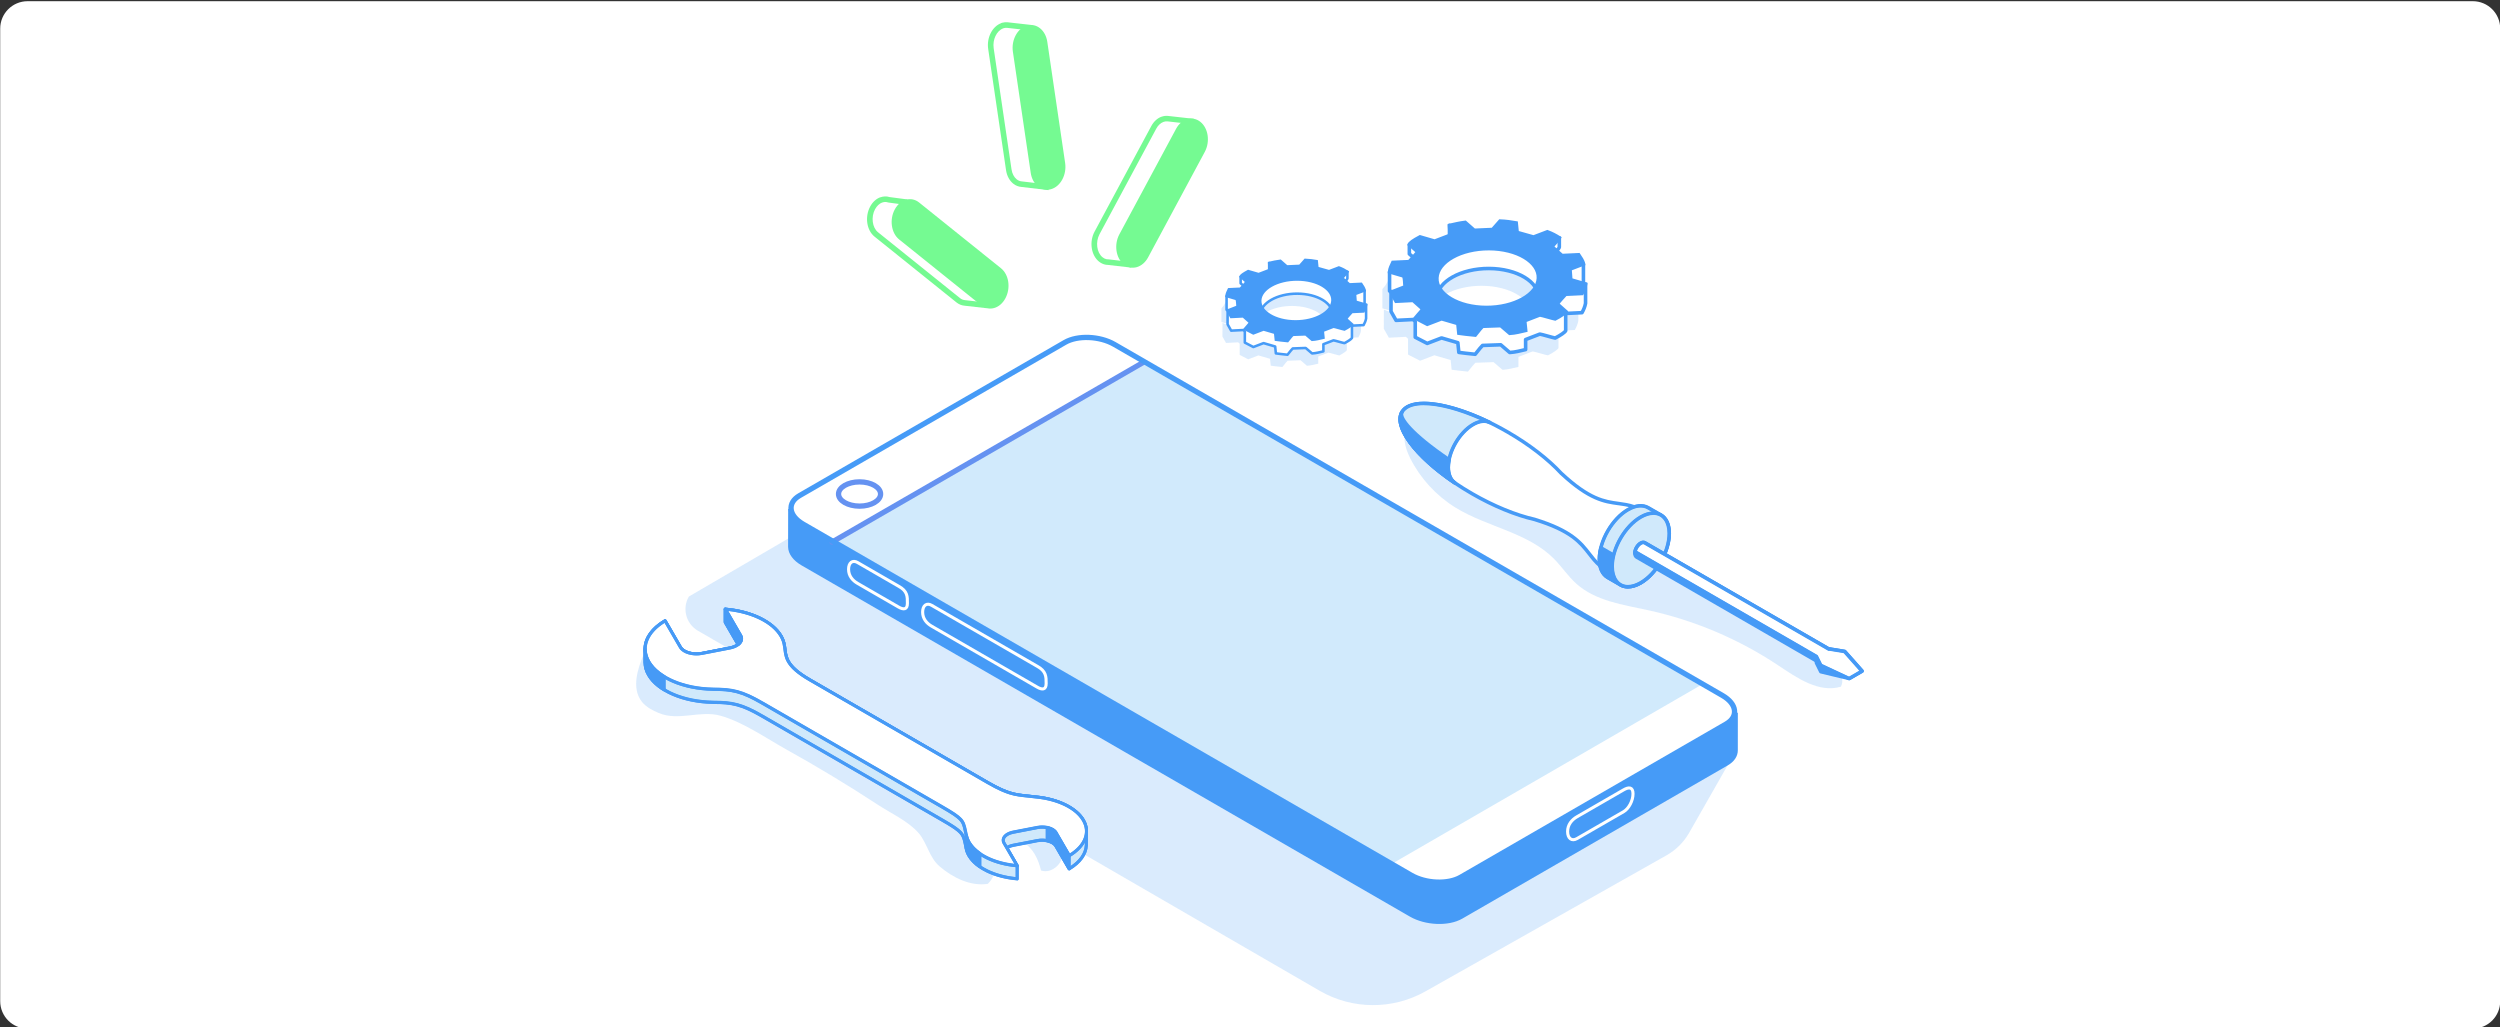 <svg width="730" height="300" viewBox="0 0 730 300" fill="none" xmlns="http://www.w3.org/2000/svg">
<rect x="0" y="0" width="730" height="300" fill="#333333" stroke="none"/>
<g clip-path="url(#clip0_355_1801)">
<path d="M722.061 0.35H8.061C3.642 0.35 0.061 3.932 0.061 8.35V292.35C0.061 296.768 3.642 300.35 8.061 300.35H722.061C726.479 300.35 730.061 296.768 730.061 292.35V8.35C730.061 3.932 726.479 0.35 722.061 0.35Z" fill="white"/>
<path opacity="0.2" d="M188.16 190.59C186.16 195.23 184.29 201.02 187.46 204.95C188.7 206.49 190.53 207.43 192.36 208.2C198.16 210.65 204.43 207.32 210.39 208.99C217.01 210.85 223.74 215.58 229.74 218.92C238.74 223.92 247.55 229.24 256.16 234.88C259.91 237.34 265.31 239.85 268.24 243.25C270.76 246.19 271.29 250.35 274.36 252.98C278.27 256.32 283.33 258.83 288.42 258.09C289.9 256.72 290.75 254.68 290.67 252.66C290.63 251.51 290.3 250.37 290.45 249.22C290.89 245.83 295.49 244.32 298.54 245.87C301.59 247.42 303.18 250.86 303.98 254.18C307.23 255.32 311.03 251.71 310.06 248.41C309.07 245.05 304.99 243.92 301.57 243.13C291.79 240.87 282.47 236.98 273.21 233.12C265.05 229.72 256.69 226.18 250.34 220.03C247.55 217.33 245.21 214.17 242.25 211.66C240.14 209.88 237.76 208.45 235.39 207.04C224.72 200.68 212.9 194.08 200.63 196.02" fill="#469BF7"/>
<path opacity="0.2" d="M411.081 124.33C409.251 127.07 410.271 130.79 411.741 133.73C414.721 139.68 419.391 144.77 425.061 148.25C434.301 153.92 446.121 155.46 453.751 163.16C456.051 165.48 457.851 168.26 460.281 170.44C465.921 175.5 473.941 176.58 481.341 178.2C494.831 181.15 507.751 186.64 519.241 194.29C524.791 197.99 531.151 202.42 537.541 200.51C539.151 197.37 535.671 194.12 532.641 192.31C512.681 180.31 492.711 168.31 472.751 156.31C467.271 153.02 461.781 149.72 456.041 146.89C446.141 142.02 435.281 138.41 427.341 130.76" fill="#469BF7"/>
<path opacity="0.2" d="M505.491 221.67L493.241 243.16C491.671 245.92 489.381 248.2 486.611 249.76L416.231 289.48C406.621 294.9 394.851 294.83 385.311 289.29L203.801 184.18C200.311 182.15 199.121 177.68 201.151 174.19L233.471 155.32L505.481 221.66L505.491 221.67Z" fill="#469BF7"/>
<path d="M506.551 208.11C506.551 208.11 506.542 219.07 506.542 219.11C506.542 220.46 505.721 221.75 504.042 222.72L426.541 267.46C422.851 269.59 416.391 269.33 412.121 266.86L234.551 164.34C232.231 163 231.041 161.3 231.021 159.67C231.021 159.52 231.041 148.59 231.041 148.59" fill="#469BF7"/>
<path d="M506.551 208.11C506.551 208.11 506.542 219.07 506.542 219.11C506.542 220.46 505.722 221.75 504.042 222.72L426.541 267.46C422.851 269.59 416.391 269.33 412.121 266.86L234.551 164.34C232.231 163 231.041 161.3 231.021 159.67C231.021 159.52 231.041 148.59 231.041 148.59" stroke="#469BF7" stroke-width="1.8" stroke-miterlimit="10"/>
<path d="M426.501 256.16L504.001 211.42C507.691 209.29 507.231 205.56 502.971 203.09L325.401 100.57C321.131 98.1 314.681 97.84 310.981 99.97L233.481 144.71C229.791 146.84 230.251 150.57 234.511 153.04L412.081 255.56C416.351 258.02 422.801 258.29 426.501 256.16Z" fill="#D1EAFC"/>
<path d="M406.381 252.26L412.091 255.55C416.361 258.02 422.811 258.28 426.511 256.15L504.011 211.41C507.701 209.28 507.241 205.55 502.981 203.08L497.191 199.74" fill="white"/>
<path d="M334.001 105.54L325.391 100.57C321.121 98.1 314.671 97.84 310.971 99.97L233.471 144.71C229.781 146.84 230.241 150.57 234.501 153.04L243.371 158.16" fill="white"/>
<path d="M460.47 244.87L474.11 237C475.61 236.13 476.84 233.8 476.84 231.79C476.84 229.78 475.62 229.76 474.11 230.63L460.47 238.5C458.97 239.37 457.74 240.81 457.74 242.81C457.74 244.82 458.96 245.74 460.47 244.87Z" stroke="white" stroke-width="0.9" stroke-linecap="round" stroke-linejoin="round"/>
<path d="M302.86 200.64L272.03 182.84C270.58 182 269.41 180.66 269.41 178.73C269.41 176.8 270.58 175.91 272.03 176.75L302.86 194.55C305.49 195.97 305.48 197.63 305.48 199.56C305.48 201.49 304.31 201.48 302.86 200.64Z" stroke="white" stroke-width="0.9" stroke-linecap="round" stroke-linejoin="round"/>
<path d="M262.341 177.24L250.401 170.34C248.951 169.5 247.781 168.16 247.781 166.23C247.781 164.3 248.951 163.41 250.401 164.25L262.341 171.15C265.041 172.59 264.961 174.23 264.961 176.16C264.961 178.09 263.791 178.08 262.341 177.24Z" stroke="white" stroke-width="0.9" stroke-linecap="round" stroke-linejoin="round"/>
<path d="M242.951 158.29L333.861 105.8" stroke="#6592F1" stroke-width="1.55" stroke-linecap="round" stroke-linejoin="round"/>
<path d="M250.992 147.79C247.602 147.79 244.852 146.2 244.852 144.25C244.852 142.3 247.602 140.71 250.992 140.71C254.382 140.71 257.132 142.3 257.132 144.25C257.132 146.21 254.382 147.79 250.992 147.79Z" stroke="#6592F1" stroke-width="1.55" stroke-linecap="round" stroke-linejoin="round"/>
<path d="M426.501 256.16L504.001 211.42C507.691 209.29 507.231 205.56 502.971 203.09L325.401 100.57C321.131 98.1 314.681 97.84 310.981 99.97L233.481 144.71C229.791 146.84 230.251 150.57 234.511 153.04L412.081 255.56C416.351 258.02 422.801 258.29 426.501 256.16Z" stroke="#469BF7" stroke-width="1.55" stroke-miterlimit="10"/>
<path d="M337.001 184.34L336.291 190.05L341.001 187.3L338.031 184.63L336.991 184.33L337.001 184.34Z" fill="#D1EAFC"/>
<path d="M281.651 88.47C280.941 88.39 280.331 88.14 279.791 87.7L255.871 68.49C253.851 66.87 253.361 63.39 254.791 60.74C255.401 59.6 256.301 58.77 257.311 58.39C257.661 58.26 258.021 58.19 258.371 58.17C258.751 58.15 259.111 58.21 259.481 58.31C259.521 58.32 259.571 58.34 259.611 58.34L264.101 58.94L264.051 61.28C264.051 61.53 264.161 61.77 264.351 61.93L284.571 78.16C286.311 79.56 286.951 82.51 286.051 85.02C286.001 85.18 285.991 85.35 286.031 85.51L287.021 89.07L281.651 88.47Z" fill="white"/>
<path d="M257.591 59.15C257.851 59.05 258.121 59 258.371 58.98H258.401C258.681 58.97 258.961 59 259.231 59.09C259.321 59.12 259.411 59.14 259.501 59.15L263.271 59.66L263.241 61.27C263.231 61.78 263.461 62.26 263.851 62.57L284.071 78.8C285.551 80 286.081 82.55 285.291 84.74C285.171 85.06 285.161 85.4 285.261 85.72L285.931 88.11L281.841 87.65H281.811L281.761 87.63C281.761 87.63 281.711 87.63 281.691 87.63C281.191 87.58 280.731 87.38 280.311 87.04L256.391 67.83C254.691 66.46 254.291 63.38 255.511 61.1C256.031 60.14 256.771 59.44 257.601 59.13M257.041 57.6C255.881 58.03 254.811 58.96 254.081 60.33C252.481 63.32 253.051 67.24 255.371 69.1L279.291 88.31C279.981 88.86 280.741 89.17 281.521 89.25H281.571C281.571 89.25 281.621 89.26 281.661 89.27L288.141 90L286.831 85.29C287.851 82.48 287.161 79.18 285.101 77.52L264.881 61.29L264.941 58.23L259.731 57.54C259.281 57.39 258.811 57.33 258.341 57.36C257.901 57.38 257.461 57.47 257.031 57.63H257.021L257.041 57.6Z" fill="#75FA92"/>
<path d="M298.451 53.79C298.451 53.79 298.381 53.79 298.341 53.78C297.651 53.73 296.981 53.47 296.401 53.01C295.441 52.24 294.801 51.02 294.581 49.56L289.371 14.18C288.941 11.28 290.381 8.36 292.631 7.53C292.711 7.5 292.811 7.47 292.891 7.44C293.311 7.32 293.751 7.28 294.181 7.33L300.431 8.03L298.421 15.43C298.391 15.54 298.381 15.65 298.401 15.76L302.631 44.51C302.681 44.85 302.931 45.12 303.261 45.19L304.851 45.54L305.301 54.62L298.421 53.81H298.431L298.451 53.79Z" fill="white"/>
<path d="M292.912 8.29C292.982 8.26 293.052 8.24 293.122 8.22C293.442 8.13 293.772 8.1 294.102 8.14L299.412 8.73L297.652 15.21C297.592 15.42 297.582 15.65 297.612 15.88L301.842 44.62C301.942 45.29 302.442 45.83 303.102 45.97L304.092 46.18L304.462 53.68L298.562 52.99C298.502 52.98 298.442 52.97 298.382 52.97C297.862 52.94 297.342 52.73 296.892 52.38C296.092 51.74 295.552 50.7 295.362 49.45L290.152 14.07C289.792 11.58 291.012 8.99 292.892 8.3M292.332 6.77C289.742 7.73 288.062 11.01 288.552 14.3L293.762 49.68C294.012 51.39 294.802 52.78 295.882 53.64C296.582 54.2 297.412 54.53 298.282 54.59L306.182 55.52L305.652 44.85L303.442 44.37L299.212 15.63L301.462 7.32L294.252 6.51C293.732 6.45 293.192 6.5 292.642 6.64C292.532 6.67 292.422 6.7 292.312 6.74V6.76L292.332 6.77Z" fill="#75FA92"/>
<path d="M323.591 76.54C323.311 76.54 323.121 76.51 322.941 76.47C322.941 76.47 322.911 76.47 322.901 76.46C322.381 76.35 321.891 76.1 321.451 75.76C319.431 74.14 318.941 70.66 320.361 68.01L336.921 37.2C337.531 36.06 338.421 35.23 339.441 34.85C339.961 34.66 340.481 34.59 341.011 34.65C341.031 34.65 347.601 35.4 347.601 35.4L345.821 41.93C345.821 41.93 344.561 42.31 344.541 42.32C344.331 42.4 344.171 42.55 344.081 42.75C344.021 42.89 343.951 43.03 343.881 43.17L329.351 70.2C329.241 70.4 329.221 70.63 329.291 70.85C329.371 71.06 329.521 71.23 329.721 71.33L330.601 71.73L329.681 77.25L323.591 76.55V76.53V76.54Z" fill="white"/>
<path d="M339.73 35.6C340.13 35.45 340.53 35.4 340.92 35.45C340.95 35.45 340.97 35.45 340.99 35.45L346.57 36.08L345.15 41.26L344.35 41.49L344.25 41.53C343.85 41.68 343.51 41.99 343.33 42.39C343.27 42.52 343.22 42.64 343.15 42.76L328.62 69.79C328.41 70.19 328.37 70.66 328.51 71.08C328.65 71.51 328.96 71.86 329.37 72.05L329.68 72.19L328.98 76.34L323.65 75.73C323.65 75.73 323.55 75.73 323.51 75.73C323.35 75.73 323.22 75.71 323.09 75.68H323.05C322.65 75.58 322.28 75.4 321.94 75.12C320.24 73.75 319.84 70.67 321.06 68.39L337.62 37.58C338.13 36.62 338.88 35.92 339.7 35.61M339.14 34.08C337.98 34.51 336.92 35.44 336.18 36.81L319.62 67.62C318.02 70.6 318.59 74.53 320.91 76.39C321.47 76.84 322.07 77.11 322.69 77.26H322.71C322.96 77.32 323.21 77.35 323.46 77.35L330.32 78.14L331.48 71.24L330.04 70.58L344.57 43.55C344.65 43.4 344.72 43.24 344.8 43.08L346.47 42.59L348.62 34.7L341.08 33.85C340.43 33.78 339.77 33.86 339.14 34.1V34.08Z" fill="#75FA92"/>
<path d="M331.96 78C330.67 78.37 329.3 78.13 328.14 77.2C325.82 75.34 325.25 71.42 326.85 68.43L343.41 37.62C345.01 34.63 348.19 33.73 350.51 35.58C352.83 37.44 353.4 41.36 351.8 44.35L335.24 75.16C334.44 76.65 333.24 77.62 331.96 78Z" fill="#75FA92"/>
<path d="M290.3 89.94C291.59 89.57 292.78 88.6 293.58 87.1C295.18 84.11 294.61 80.19 292.29 78.33L268.37 59.12C266.05 57.26 262.87 58.17 261.27 61.16C259.67 64.14 260.24 68.07 262.56 69.93L286.48 89.14C287.64 90.07 289.01 90.3 290.3 89.94Z" fill="#75FA92"/>
<path d="M303.092 54.44C304.162 55.3 305.522 55.64 306.912 55.24C309.682 54.45 311.522 51.03 311.022 47.6L305.812 12.22C305.312 8.8 302.652 6.66 299.872 7.46C297.102 8.25 295.262 11.67 295.762 15.1L300.972 50.48C301.222 52.19 302.012 53.58 303.092 54.44Z" fill="#75FA92"/>
<path d="M455.932 138.26C467.172 148.71 471.222 145.91 477.202 148L467.252 165.25C462.452 161.12 462.842 156.21 448.172 151.7C442.822 150.49 436.362 147.92 429.822 144.14C415.662 135.96 406.502 125.31 409.372 120.33C412.242 115.36 426.052 117.96 440.212 126.14C446.762 129.92 452.212 134.23 455.932 138.26Z" fill="white"/>
<path d="M466.911 165.64C465.561 164.47 464.631 163.28 463.651 162.02C461.131 158.78 458.521 155.42 448.021 152.2C448.001 152.2 447.981 152.18 447.961 152.18C442.371 150.91 435.851 148.22 429.561 144.59C414.931 136.14 405.861 125.37 408.921 120.07C409.971 118.25 412.341 117.29 415.781 117.29C422.131 117.29 431.371 120.43 440.481 125.7C446.751 129.32 452.351 133.62 456.241 137.83C456.261 137.85 456.281 137.86 456.301 137.88C464.351 145.37 468.561 145.95 472.631 146.51C474.211 146.73 475.711 146.93 477.391 147.52C477.541 147.57 477.651 147.69 477.711 147.83C477.761 147.98 477.751 148.14 477.671 148.27L467.721 165.52C467.641 165.65 467.511 165.75 467.361 165.77C467.331 165.77 467.301 165.77 467.271 165.77C467.151 165.77 467.021 165.73 466.931 165.64H466.911ZM472.471 147.53C468.451 146.98 463.891 146.35 455.661 138.71C455.621 138.68 455.571 138.65 455.541 138.61C451.711 134.45 446.181 130.18 439.951 126.59C431.121 121.49 421.861 118.33 415.771 118.33C413.651 118.33 410.901 118.72 409.821 120.59C407.151 125.22 416.431 135.8 430.081 143.68C436.311 147.28 442.781 149.94 448.291 151.17C448.341 151.18 448.381 151.2 448.421 151.22C459.161 154.53 461.981 158.17 464.471 161.37C465.301 162.43 466.081 163.45 467.121 164.42L476.431 148.29C475.071 147.88 473.811 147.71 472.471 147.52V147.53Z" fill="#469AF6"/>
<path d="M430.12 123.97C426.12 126.28 422.89 131.88 422.89 136.48C422.89 138.67 423.64 140.22 424.84 141.01C413.59 133.41 406.86 124.68 409.37 120.32C411.89 115.96 422.83 117.43 435.05 123.38C433.76 122.73 432.03 122.86 430.12 123.96V123.97Z" fill="#D0E9FB" stroke="#469AF6" stroke-width="0.83" stroke-linecap="round" stroke-linejoin="round"/>
<path d="M424.48 141.4C412.68 133.41 406.28 124.64 408.92 120.06C409.97 118.24 412.34 117.28 415.78 117.28C420.8 117.28 427.89 119.32 435.21 122.88C435.21 122.88 435.22 122.88 435.23 122.89C435.23 122.89 435.25 122.89 435.25 122.9C435.26 122.9 435.28 122.91 435.28 122.91C435.3 122.91 435.31 122.93 435.33 122.94C435.55 123.08 435.6 123.35 435.49 123.6C435.36 123.86 435.02 123.95 434.76 123.82C433.58 123.26 432.02 123.47 430.39 124.42C426.55 126.64 423.42 132.05 423.41 136.48C423.41 138.35 424 139.79 425.07 140.54C425.09 140.55 425.11 140.57 425.12 140.58C425.31 140.75 425.34 141.04 425.2 141.26C425.1 141.41 424.94 141.49 424.77 141.49C424.67 141.49 424.57 141.46 424.48 141.4ZM415.77 118.32C413.65 118.32 410.9 118.71 409.82 120.58C407.71 124.24 413.17 131.86 422.7 138.87C422.47 138.16 422.36 137.36 422.36 136.48C422.36 131.72 425.73 125.9 429.86 123.52C430.63 123.07 431.39 122.77 432.13 122.61C425.9 119.87 420.05 118.33 415.78 118.33L415.77 118.32Z" fill="#469AF6"/>
<path d="M424.84 141.01C413.59 133.41 406.86 124.68 409.37 120.32C408.19 122.37 413.98 128.03 423.14 134.26C422.99 135.01 422.89 135.76 422.89 136.48C422.89 138.67 423.64 140.22 424.84 141.01Z" fill="#469AF6"/>
<path d="M424.48 141.4C412.68 133.41 406.28 124.64 408.92 120.06C409.06 119.81 409.38 119.72 409.63 119.87C409.88 120.01 409.96 120.33 409.82 120.58C409.15 121.73 412.23 126.22 423.43 133.82C423.6 133.94 423.69 134.15 423.65 134.35C423.48 135.19 423.41 135.86 423.41 136.47C423.41 138.34 424 139.78 425.07 140.53C425.09 140.54 425.11 140.56 425.12 140.57C425.31 140.74 425.34 141.03 425.2 141.25C425.1 141.4 424.94 141.48 424.77 141.48C424.67 141.48 424.57 141.45 424.48 141.39V141.4ZM409.4 122.94C409.83 126.99 414.91 133.14 422.71 138.88C422.49 138.17 422.37 137.37 422.37 136.49C422.37 135.9 422.43 135.26 422.57 134.51C419.42 132.35 411.76 126.87 409.4 122.95V122.94Z" fill="#469AF6"/>
<path d="M481.249 148.23L484.969 150.38C486.479 151.24 487.419 153.11 487.419 155.76C487.419 161.06 483.689 167.51 479.089 170.17C476.789 171.49 474.709 171.62 473.209 170.76L469.479 168.61C467.969 167.74 467.029 165.88 467.029 163.23C467.029 157.93 470.759 151.48 475.359 148.82C477.659 147.49 479.739 147.36 481.239 148.22L481.249 148.23Z" fill="#D0E9FB" stroke="#469AF6" stroke-width="0.83" stroke-linecap="round" stroke-linejoin="round"/>
<path d="M472.99 171.25C472.99 171.25 472.95 171.23 472.94 171.22L469.21 169.07C469.21 169.07 469.18 169.05 469.16 169.04C467.44 168.03 466.5 165.97 466.5 163.23C466.5 157.77 470.36 151.1 475.09 148.37C477.47 147 479.76 146.78 481.51 147.78L485.23 149.92C486.98 150.92 487.94 152.99 487.94 155.76C487.94 161.22 484.08 167.89 479.35 170.63C477.96 171.43 476.62 171.84 475.36 171.84C474.49 171.84 473.69 171.64 472.99 171.25ZM475.61 149.28C471.16 151.85 467.54 158.11 467.54 163.24C467.54 165.61 468.32 167.36 469.72 168.17C469.74 168.17 469.75 168.19 469.77 168.2L473.41 170.3C473.41 170.3 473.44 170.31 473.46 170.32C474.02 170.64 474.65 170.8 475.36 170.8C476.42 170.8 477.61 170.43 478.82 169.73C483.27 167.16 486.89 160.89 486.89 155.77C486.89 153.4 486.11 151.65 484.7 150.84L480.98 148.69C480.98 148.69 480.96 148.68 480.95 148.67C479.57 147.89 477.62 148.11 475.61 149.28Z" fill="#469AF6"/>
<path d="M481.67 168.16C480.85 168.95 479.99 169.65 479.08 170.18C476.78 171.5 474.7 171.63 473.2 170.77L469.47 168.62C467.96 167.75 467.02 165.89 467.02 163.24C467.02 162.18 467.2 161.08 467.48 159.97L481.68 168.17L481.67 168.16Z" fill="#469AF6"/>
<path d="M472.99 171.25C472.99 171.25 472.95 171.23 472.94 171.22L469.21 169.07C469.21 169.07 469.18 169.05 469.16 169.04C467.44 168.03 466.5 165.97 466.5 163.23C466.5 162.23 466.66 161.12 466.97 159.83C467.01 159.67 467.12 159.54 467.27 159.48C467.42 159.42 467.59 159.43 467.73 159.51L481.93 167.71C482.07 167.79 482.17 167.94 482.19 168.1C482.21 168.26 482.15 168.43 482.03 168.54C481.07 169.46 480.19 170.14 479.34 170.64C477.95 171.44 476.61 171.85 475.35 171.85C474.48 171.85 473.68 171.65 472.98 171.26L472.99 171.25ZM467.83 160.77C467.64 161.68 467.54 162.49 467.54 163.24C467.54 165.61 468.32 167.36 469.72 168.17C469.74 168.17 469.75 168.19 469.77 168.2L473.41 170.3C473.41 170.3 473.44 170.31 473.46 170.32C474.02 170.64 474.65 170.8 475.36 170.8C476.42 170.8 477.61 170.43 478.82 169.73C479.45 169.37 480.1 168.88 480.8 168.26L467.83 160.77Z" fill="#469AF6"/>
<path d="M487.41 155.76C487.41 161.06 483.68 167.51 479.08 170.17C474.48 172.82 470.75 170.68 470.75 165.38C470.75 160.08 474.48 153.63 479.08 150.97C483.68 148.31 487.41 150.46 487.41 155.76Z" fill="#D0E9FB" stroke="#469AF6" stroke-width="0.83" stroke-linecap="round" stroke-linejoin="round"/>
<path d="M470.23 165.39C470.23 159.93 474.09 153.26 478.82 150.53C480.21 149.73 481.55 149.32 482.81 149.32C485.92 149.32 487.94 151.85 487.94 155.77C487.94 161.23 484.08 167.9 479.35 170.64C477.96 171.44 476.62 171.85 475.36 171.85C472.25 171.85 470.23 169.32 470.23 165.4V165.39ZM479.35 151.43C474.9 154 471.28 160.26 471.28 165.39C471.28 168.73 472.85 170.8 475.36 170.8C476.42 170.8 477.61 170.43 478.83 169.73C483.28 167.16 486.9 160.89 486.9 155.77C486.9 152.44 485.34 150.36 482.82 150.36C481.76 150.36 480.57 150.73 479.35 151.43Z" fill="#469AF6"/>
<path d="M534.551 190.64C534.551 191.72 533.791 193.04 532.851 193.58C532.381 193.85 531.961 193.88 531.651 193.7L477.881 162.66C477.571 162.48 477.381 162.1 477.381 161.56C477.381 160.48 478.141 159.16 479.081 158.62C479.551 158.35 479.971 158.32 480.281 158.5L534.051 189.54C534.361 189.72 534.551 190.1 534.551 190.64Z" fill="#469AF6"/>
<path d="M531.451 194.18C531.451 194.18 531.411 194.16 531.391 194.15L477.621 163.11C477.621 163.11 477.581 163.09 477.571 163.07C477.121 162.78 476.861 162.23 476.861 161.55C476.861 160.28 477.721 158.79 478.821 158.16C479.441 157.8 480.061 157.76 480.541 158.04L534.311 189.08C534.801 189.37 535.071 189.92 535.071 190.63C535.071 191.9 534.211 193.39 533.111 194.02C532.761 194.22 532.421 194.32 532.091 194.32C531.861 194.32 531.641 194.27 531.451 194.17V194.18ZM479.341 159.07C478.561 159.52 477.901 160.66 477.901 161.56C477.901 161.88 477.991 162.12 478.141 162.21C478.151 162.21 478.171 162.23 478.181 162.24L531.861 193.23C531.861 193.23 531.901 193.25 531.911 193.26C532.031 193.33 532.191 193.37 532.591 193.14C533.371 192.69 534.031 191.55 534.031 190.65C534.031 190.33 533.941 190.09 533.791 190L480.021 158.96C479.971 158.93 479.911 158.92 479.841 158.92C479.741 158.92 479.571 158.95 479.341 159.08V159.07Z" fill="#469AF6"/>
<path d="M534.151 189.5L538.651 190.24L543.721 195.95L539.961 198.12L531.681 196.13L530.391 193.52V191.67L534.151 189.5Z" fill="#469AF6"/>
<path d="M539.841 198.63L531.551 196.64C531.401 196.6 531.271 196.5 531.211 196.36L529.921 193.75C529.891 193.68 529.871 193.6 529.871 193.52V191.66C529.871 191.47 529.971 191.3 530.131 191.21L533.891 189.04C533.991 188.98 534.111 188.96 534.241 188.98L538.741 189.72C538.861 189.74 538.971 189.8 539.051 189.89L544.121 195.61C544.221 195.73 544.271 195.88 544.241 196.04C544.211 196.2 544.121 196.33 543.991 196.41L540.231 198.58C540.151 198.63 540.061 198.65 539.971 198.65C539.931 198.65 539.891 198.65 539.851 198.64L539.841 198.63ZM538.391 190.72L534.251 190.04L530.911 191.97V193.41L532.031 195.69L539.881 197.58L542.901 195.83L538.381 190.73L538.391 190.72Z" fill="#469AF6"/>
<path d="M477.381 161.56C477.381 160.48 478.141 159.16 479.081 158.62C479.551 158.35 479.971 158.32 480.281 158.5L534.051 189.54C534.051 189.54 534.051 189.54 534.051 189.55L534.141 189.5L538.651 190.24L543.721 195.96L539.961 198.13L531.671 194.27L530.381 191.67L477.441 161.11C477.411 161.26 477.371 161.42 477.371 161.56H477.381Z" fill="white" stroke="#469AF6" stroke-width="0.83" stroke-linecap="round" stroke-linejoin="round"/>
<path d="M539.741 198.6L531.451 194.74C531.341 194.69 531.251 194.6 531.201 194.5L529.991 192.04L477.771 161.89C477.671 162 477.551 162.06 477.381 162.06C477.091 162.06 476.861 161.82 476.861 161.53C476.861 160.27 477.731 158.79 478.821 158.16C479.441 157.8 480.061 157.76 480.541 158.04L534.121 188.97C534.121 188.97 534.191 188.97 534.231 188.97L538.731 189.71C538.851 189.73 538.961 189.79 539.041 189.88L544.111 195.6C544.211 195.72 544.261 195.87 544.231 196.03C544.201 196.19 544.111 196.32 543.981 196.4L540.221 198.57C540.141 198.62 540.051 198.64 539.961 198.64C539.891 198.64 539.811 198.62 539.741 198.59V198.6ZM538.391 190.73L534.241 190.05C534.111 190.1 533.961 190.09 533.831 190.03C533.801 190.02 533.771 190 533.741 189.98L480.021 158.97C479.901 158.9 479.741 158.86 479.341 159.09C478.761 159.42 478.251 160.14 478.021 160.85L530.641 191.23C530.731 191.28 530.801 191.36 530.851 191.45L532.051 193.89L539.921 197.56L542.891 195.84L538.371 190.74L538.391 190.73Z" fill="#469AF6"/>
<path d="M188.36 189.54H188.37C188.37 186.44 190.49 183.46 194.2 181.27L198.68 189C199.55 190.49 202.35 191.3 204.94 190.8L213.14 189.21C214.15 189.01 214.96 188.65 215.55 188.19L211.78 181.69V177.87C219.1 178.5 225.57 181.42 228.08 185.76C228.65 186.74 228.96 187.72 229.07 188.7H229.09C229.51 191.55 229.09 194.26 236.46 198.51L288.38 228.49C295.38 232.53 297.12 232.03 302.68 232.73C308.84 233.35 314.23 235.85 316.35 239.51C316.95 240.55 317.22 241.6 317.23 242.63L317.21 246.78C317.1 249.37 315.31 251.84 312.2 253.67L308.33 247C307.58 245.71 305.16 245.01 302.93 245.45L295.84 246.82C295.09 246.97 294.46 247.23 293.98 247.55L297.02 252.79V256.61C290.69 256.06 285.1 253.54 282.93 249.8C282.53 249.11 282.27 248.42 282.13 247.72C281.19 243.52 281.81 243.32 275 239.38L222.53 209.09C216.68 205.71 213.92 205.08 208.12 205.09H208.13C199.83 204.94 192.18 201.88 189.4 197.07C188.7 195.87 188.37 194.65 188.36 193.44H188.35V189.54H188.36Z" fill="#D0E9FB" stroke="#469AF6" stroke-width="0.85" stroke-linecap="round" stroke-linejoin="round"/>
<path d="M296.99 257.08C290.26 256.5 284.72 253.8 282.54 250.04C282.13 249.33 281.84 248.59 281.69 247.83C281.6 247.41 281.52 247.04 281.45 246.69C280.82 243.63 280.74 243.24 274.78 239.79L222.31 209.5C216.42 206.1 213.76 205.56 208.13 205.56H208.12C208.07 205.56 208.03 205.56 207.98 205.54C199.38 205.36 191.77 202.06 189.01 197.31C188.31 196.11 187.94 194.85 187.91 193.56C187.91 193.52 187.9 193.48 187.9 193.45V189.55C187.9 189.55 187.9 189.48 187.91 189.45C187.95 186.26 190.15 183.14 193.97 180.89C194.08 180.83 194.2 180.81 194.32 180.84C194.44 180.87 194.54 180.95 194.6 181.06L199.08 188.78C199.67 189.79 201.43 190.5 203.36 190.5C203.86 190.5 204.36 190.45 204.85 190.36L213.05 188.77C213.78 188.63 214.42 188.39 214.93 188.07L211.38 181.94C211.34 181.87 211.32 181.79 211.32 181.71V177.89C211.32 177.76 211.37 177.64 211.47 177.55C211.57 177.46 211.7 177.42 211.82 177.43C219.59 178.1 225.97 181.21 228.48 185.55C229.03 186.49 229.37 187.5 229.51 188.54C229.53 188.58 229.54 188.61 229.54 188.65C229.58 188.93 229.61 189.21 229.65 189.49C229.95 192.02 230.24 194.41 236.68 198.13L288.6 228.11C294.34 231.42 296.41 231.63 300.18 232.01C300.95 232.09 301.78 232.17 302.71 232.29C309.23 232.95 314.61 235.63 316.74 239.3C317.35 240.35 317.66 241.48 317.68 242.66L317.66 246.83C317.55 249.59 315.69 252.18 312.43 254.1C312.32 254.16 312.2 254.18 312.08 254.15C311.96 254.12 311.86 254.04 311.8 253.93L307.93 247.26C307.31 246.18 305.01 245.54 303.02 245.93L295.93 247.3C295.44 247.4 295 247.55 294.61 247.75L297.42 252.6C297.46 252.67 297.48 252.75 297.48 252.83V256.65C297.48 256.78 297.43 256.9 297.33 256.99C297.24 257.07 297.13 257.11 297.02 257.11C297.01 257.11 296.99 257.11 296.98 257.11L296.99 257.08ZM293.59 247.79C293.47 247.58 293.53 247.31 293.73 247.17C294.3 246.79 294.99 246.52 295.76 246.37L302.85 245C303.32 244.91 303.81 244.86 304.3 244.86C306.33 244.86 308.07 245.61 308.74 246.77L312.37 253.03C315.1 251.3 316.65 249.09 316.75 246.78L316.77 242.64C316.75 241.63 316.48 240.65 315.95 239.74C313.97 236.32 308.86 233.81 302.62 233.18C301.68 233.06 300.86 232.98 300.1 232.9C296.33 232.52 294.05 232.29 288.15 228.88L236.23 198.9C229.38 194.95 229.05 192.21 228.74 189.57C228.71 189.34 228.69 189.11 228.65 188.88C228.63 188.84 228.62 188.79 228.61 188.74C228.5 187.78 228.19 186.85 227.68 185.97C225.37 181.98 219.48 179.09 212.24 178.36V181.55L215.94 187.94C216.06 188.14 216.01 188.39 215.83 188.54C215.16 189.07 214.26 189.45 213.22 189.65L205.02 191.24C204.48 191.34 203.92 191.4 203.36 191.4C201.07 191.4 199.03 190.53 198.28 189.22L194.04 181.9C190.72 183.98 188.83 186.74 188.83 189.53C188.83 189.56 188.83 189.6 188.82 189.63V193.32C188.82 193.32 188.83 193.39 188.83 193.42C188.85 194.59 189.18 195.73 189.81 196.82C192.43 201.33 199.8 204.46 208.15 204.59C208.19 204.59 208.22 204.59 208.25 204.6C213.86 204.6 216.75 205.19 222.77 208.67L275.23 238.97C281.32 242.48 281.64 243.06 282.35 246.48C282.42 246.82 282.5 247.19 282.59 247.62C282.72 248.29 282.97 248.94 283.34 249.56C285.32 252.97 290.36 255.45 296.56 256.1V252.91L293.58 247.77L293.59 247.79Z" fill="#469AF6"/>
<path d="M282.14 243.91C281.2 239.71 281.82 239.51 275.01 235.57L222.54 205.28C216.69 201.9 213.93 201.27 208.13 201.27H208.14C199.84 201.12 192.19 198.06 189.41 193.25C186.9 188.91 189.02 184.33 194.2 181.27L198.68 189C199.55 190.49 202.35 191.3 204.94 190.8L213.14 189.21C215.73 188.71 217.13 187.09 216.26 185.6L211.78 177.87C219.1 178.5 225.57 181.42 228.08 185.76C228.65 186.74 228.96 187.72 229.07 188.7H229.09C229.51 191.55 229.09 194.26 236.46 198.51L288.38 228.49C295.38 232.53 297.12 232.03 302.68 232.73C308.84 233.35 314.23 235.85 316.35 239.51C318.52 243.25 316.69 247.21 312.21 249.86L308.34 243.19C307.59 241.9 305.17 241.2 302.94 241.64L295.85 243.01C293.62 243.44 292.41 244.84 293.16 246.14L297.03 252.81C290.7 252.26 285.11 249.74 282.94 246C282.54 245.31 282.28 244.62 282.14 243.92V243.91Z" fill="white" stroke="#469AF6" stroke-width="0.85" stroke-linecap="round" stroke-linejoin="round"/>
<path d="M296.99 253.26C290.26 252.68 284.72 249.98 282.54 246.22C282.13 245.51 281.84 244.77 281.69 244.01C281.6 243.59 281.52 243.22 281.45 242.87C280.82 239.81 280.74 239.41 274.78 235.97L222.31 205.68C216.42 202.28 213.76 201.74 208.13 201.74H208.12C208.12 201.74 208.03 201.74 207.99 201.72C199.38 201.54 191.77 198.24 189.01 193.49C186.43 189.04 188.33 184.21 193.96 180.88C194.07 180.82 194.19 180.8 194.31 180.83C194.43 180.86 194.53 180.94 194.59 181.05L199.07 188.77C199.66 189.78 201.42 190.49 203.35 190.49C203.85 190.49 204.35 190.44 204.84 190.35L213.04 188.76C214.46 188.48 215.56 187.82 215.92 187.04C216.1 186.64 216.08 186.23 215.85 185.84L211.37 178.11C211.28 177.96 211.29 177.78 211.38 177.63C211.47 177.48 211.64 177.41 211.81 177.42C219.58 178.09 225.96 181.2 228.47 185.54C229.02 186.48 229.36 187.49 229.5 188.53C229.52 188.57 229.53 188.6 229.53 188.64C229.57 188.92 229.6 189.2 229.64 189.48C229.94 192.01 230.23 194.4 236.67 198.12L288.59 228.1C294.33 231.41 296.4 231.62 300.17 232C300.94 232.08 301.77 232.16 302.7 232.28C309.22 232.94 314.6 235.62 316.73 239.29C318.94 243.11 317.25 247.42 312.42 250.27C312.31 250.33 312.19 250.35 312.07 250.32C311.95 250.29 311.85 250.21 311.79 250.1L307.92 243.43C307.3 242.35 305 241.71 303.01 242.1L295.92 243.47C294.71 243.7 293.78 244.26 293.48 244.92C293.33 245.25 293.35 245.58 293.54 245.91L297.41 252.58C297.5 252.73 297.49 252.91 297.4 253.06C297.31 253.19 297.17 253.27 297.01 253.27C297 253.27 296.98 253.27 296.97 253.27L296.99 253.26ZM308.75 242.95L312.38 249.21C316.49 246.62 317.86 243.02 315.96 239.74C313.98 236.32 308.87 233.81 302.63 233.18C301.69 233.06 300.87 232.98 300.11 232.9C296.34 232.52 294.06 232.29 288.16 228.88L236.24 198.9C229.39 194.95 229.06 192.21 228.75 189.57C228.72 189.34 228.7 189.11 228.66 188.88C228.64 188.84 228.63 188.79 228.62 188.74C228.51 187.78 228.2 186.85 227.69 185.97C225.42 182.06 219.7 179.2 212.64 178.4L216.67 185.34C217.05 185.99 217.09 186.72 216.79 187.39C216.3 188.46 214.98 189.3 213.24 189.64L205.04 191.23C204.5 191.33 203.94 191.39 203.38 191.39C201.09 191.39 199.05 190.52 198.3 189.21L194.06 181.89C189.22 184.92 187.6 189.14 189.84 193C192.46 197.51 199.83 200.64 208.18 200.77C208.21 200.77 208.24 200.77 208.27 200.78C213.88 200.78 216.77 201.37 222.8 204.85L275.26 235.14C281.35 238.65 281.67 239.23 282.38 242.65C282.45 242.99 282.53 243.36 282.62 243.79C282.75 244.45 283 245.11 283.36 245.73C285.3 249.07 290.17 251.52 296.19 252.22L292.77 246.33C292.43 245.75 292.4 245.09 292.67 244.5C293.1 243.56 294.26 242.82 295.78 242.52L302.87 241.15C303.34 241.06 303.83 241.01 304.33 241.01C306.35 241.01 308.1 241.76 308.77 242.92L308.75 242.95Z" fill="#469AF6"/>
<path d="M215.551 188.19L211.781 181.69V177.87L216.261 185.6C216.791 186.51 216.471 187.47 215.551 188.19Z" fill="#469AF6"/>
<path d="M215.46 188.64C215.33 188.61 215.21 188.53 215.15 188.42L211.38 181.92C211.34 181.85 211.32 181.77 211.32 181.69V177.87C211.32 177.66 211.46 177.48 211.66 177.42C211.86 177.37 212.08 177.45 212.18 177.64L216.66 185.37C217.28 186.45 216.96 187.67 215.83 188.56C215.75 188.62 215.65 188.66 215.54 188.66C215.51 188.66 215.48 188.66 215.45 188.66L215.46 188.64ZM212.24 181.56L215.65 187.44C215.99 187.04 216.24 186.48 215.86 185.82L212.24 179.58V181.56Z" fill="#469AF6"/>
<path d="M305.771 241.66C306.941 241.91 307.922 242.44 308.352 243.18L312.221 249.85V253.67L308.352 247C307.922 246.26 306.941 245.73 305.771 245.48V241.66Z" fill="#469AF6"/>
<path d="M311.811 253.91L307.941 247.24C307.601 246.66 306.751 246.17 305.671 245.94C305.461 245.89 305.311 245.71 305.311 245.49V241.67C305.311 241.53 305.371 241.4 305.481 241.31C305.591 241.22 305.731 241.19 305.871 241.22C307.231 241.51 308.281 242.15 308.751 242.96L312.621 249.63C312.661 249.7 312.681 249.78 312.681 249.86V253.68C312.681 253.89 312.541 254.07 312.341 254.13C312.301 254.14 312.261 254.15 312.221 254.15C312.061 254.15 311.901 254.07 311.821 253.92L311.811 253.91ZM307.941 243.42C307.671 242.94 307.041 242.53 306.231 242.27V245.12C307.411 245.44 308.311 246.03 308.741 246.77L311.751 251.95V249.97L307.941 243.4V243.42Z" fill="#469AF6"/>
<path d="M282.941 245.98C283.661 247.21 284.771 248.3 286.131 249.24V253.06C284.771 252.12 283.661 251.04 282.941 249.8C282.541 249.11 282.281 248.42 282.141 247.72V243.9C282.281 244.59 282.541 245.29 282.941 245.98Z" fill="#469AF6"/>
<path d="M285.86 253.44C284.37 252.41 283.25 251.26 282.54 250.04C282.13 249.33 281.84 248.59 281.68 247.73V243.91C281.68 243.67 281.86 243.47 282.1 243.45C282.34 243.41 282.55 243.59 282.6 243.82C282.73 244.48 282.98 245.14 283.34 245.75C283.99 246.86 285.01 247.9 286.39 248.86C286.52 248.95 286.59 249.09 286.59 249.24V253.06C286.59 253.23 286.5 253.39 286.34 253.47C286.27 253.51 286.2 253.52 286.13 253.52C286.04 253.52 285.95 253.49 285.87 253.44H285.86ZM282.6 246.32V247.64C282.73 248.31 282.98 248.96 283.34 249.58C283.87 250.49 284.64 251.35 285.66 252.15V249.49C284.31 248.52 283.28 247.46 282.6 246.33V246.32Z" fill="#469AF6"/>
<path d="M189.409 197.07C188.709 195.87 188.379 194.65 188.369 193.44H188.359V189.54H188.369C188.369 190.77 188.699 192.02 189.409 193.25C190.379 194.93 191.959 196.39 193.939 197.59V201.41C191.959 200.21 190.379 198.75 189.409 197.07Z" fill="#469AF6"/>
<path d="M193.71 201.81C191.58 200.52 190 199 189.02 197.3C188.32 196.1 187.95 194.84 187.92 193.55C187.92 193.51 187.91 193.47 187.91 193.44V189.54C187.91 189.28 188.13 189.08 188.38 189.08C188.63 189.08 188.84 189.29 188.84 189.54C188.84 190.73 189.17 191.9 189.82 193.02C190.72 194.58 192.2 195.99 194.19 197.2C194.33 197.28 194.41 197.43 194.41 197.6V201.42C194.41 201.59 194.32 201.74 194.17 201.82C194.1 201.86 194.02 201.88 193.94 201.88C193.86 201.88 193.77 201.86 193.7 201.81H193.71ZM189.02 193.48C188.95 193.36 188.89 193.25 188.83 193.13V193.33C188.83 193.33 188.84 193.4 188.84 193.43C188.86 194.6 189.19 195.74 189.82 196.83C190.61 198.2 191.85 199.46 193.49 200.56V197.84C191.47 196.57 189.97 195.1 189.02 193.47V193.48Z" fill="#469AF6"/>
<g opacity="0.2">
<path d="M394.16 93.46C394.88 93.18 395.59 92.91 396.31 92.64C396.53 92.56 396.74 92.48 396.96 92.39V88.39L391.95 87.95L392.17 88.31C391.96 88.13 391.75 87.94 391.54 87.76C391.2 87.46 390.86 87.16 390.51 86.85C390.49 86.67 390.61 86.51 390.77 86.34C391.12 85.98 391.43 85.62 391.75 85.25C391.84 85.15 391.87 85.04 391.94 84.92V82.96L389.66 83.16L389.88 83.84C389.74 83.78 389.6 83.72 389.46 83.67C388.52 84.03 387.59 84.38 386.59 84.76C385.49 84.45 384.35 84.13 383.17 83.8C383.1 83.15 383.04 82.5 382.97 81.83C381.89 81.64 380.81 81.5 379.61 81.45C379.11 82.02 378.59 82.61 378.06 83.2C376.8 83.26 375.55 83.31 374.24 83.37C373.63 82.83 373.01 82.29 372.36 81.72C371.43 81.83 370.56 82.02 369.69 82.22L370.11 82.03L369.1 80.39V82.35C369.15 83.05 369.19 83.72 369.24 84.38C368.13 84.8 367.08 85.2 366.02 85.61C365.38 85.42 364.74 85.24 364.11 85.06L364.7 84.67L360.77 84.36V86.32C361.33 86.81 361.9 87.31 362.52 87.85C361.96 88.54 361.35 89.23 360.72 89.88C359.72 89.93 358.81 88.17 357.91 88.21L357.29 89.28L356.66 90.03V94.03C357.62 94.31 358.58 94.59 359.61 94.9C359.86 95.61 356.97 94.29 356.97 94.29L356.95 98.28C357.11 98.56 357.26 98.84 357.42 99.11C357.61 99.45 357.81 99.8 358 100.14C359.21 100.08 360.36 100.02 361.54 99.96C361.69 100.09 361.84 100.23 361.99 100.36V103.63C362.81 104.05 363.64 104.48 364.48 104.92C365.5 104.53 366.46 104.16 367.46 103.78C368.59 104.11 369.72 104.44 370.85 104.77C370.92 105.43 370.98 106.08 371.05 106.78C371.24 106.81 373.62 107.11 374.45 107.17C374.78 106.76 375.1 106.35 375.43 105.95C375.61 105.74 375.81 105.53 375.98 105.34C377.28 105.29 378.51 105.25 379.76 105.2C380.39 105.74 381 106.26 381.63 106.8C382.81 106.73 383.84 106.44 384.93 106.19V104.1C385.86 103.74 386.84 103.37 387.88 102.97C388.06 103.01 388.29 103.05 388.5 103.11C389.15 103.28 389.8 103.47 390.45 103.64C390.66 103.7 390.89 103.74 391.08 103.79C392.23 103.19 393.09 102.6 393.27 102.27V98.68C394.39 98.63 395.48 98.57 396.66 98.52C397 97.91 397.28 97.27 397.4 96.58V92.58C397.4 92.58 394.2 94.19 394.15 93.46H394.16ZM387.6 95.5C387.44 98.88 382.59 99.43 376.76 99.41C370.93 99.39 366.33 98.81 366.48 95.43C366.64 92.05 371.49 89.32 377.32 89.34C383.15 89.36 387.75 92.12 387.6 95.5Z" fill="#469BF7"/>
</g>
<path d="M395.66 89.87C396.38 89.59 397.09 89.32 397.81 89.05C398.03 88.97 398.24 88.89 398.46 88.8V84.8L393.45 84.36L393.67 84.72C393.46 84.54 393.25 84.35 393.04 84.17C392.7 83.87 392.36 83.57 392.01 83.26C391.99 83.08 392.11 82.92 392.27 82.75C392.62 82.39 392.93 82.03 393.25 81.66C393.34 81.56 393.37 81.45 393.44 81.33V79.37L391.16 79.57L391.38 80.25C391.24 80.19 391.1 80.13 390.96 80.08C390.02 80.44 389.09 80.79 388.09 81.17C386.99 80.86 385.85 80.54 384.67 80.21C384.6 79.56 384.54 78.91 384.47 78.24C383.39 78.05 382.31 77.91 381.11 77.86C380.61 78.43 380.09 79.02 379.56 79.61C378.3 79.67 377.05 79.72 375.74 79.78C375.13 79.24 374.51 78.7 373.86 78.13C372.93 78.24 372.06 78.43 371.19 78.63L371.61 78.44L370.6 76.8V78.76C370.65 79.46 370.69 80.13 370.74 80.79C369.63 81.21 368.58 81.61 367.52 82.02C366.88 81.83 366.24 81.65 365.61 81.47L366.2 81.08L362.27 80.77V82.73C362.83 83.22 363.4 83.72 364.02 84.26C363.46 84.95 362.85 85.64 362.22 86.29C361.22 86.34 360.31 86.38 359.41 86.42L358.79 85.69L358.16 86.44V90.44C359.12 90.72 360.08 91 361.11 91.31C361.36 92.02 358.47 90.7 358.47 90.7L358.45 94.69C358.61 94.97 358.76 95.25 358.92 95.52C359.11 95.86 359.31 96.21 359.5 96.55C360.71 96.49 361.86 96.43 363.04 96.37C363.19 96.5 363.34 96.64 363.49 96.77V100.04C364.31 100.46 365.14 100.89 365.98 101.33C367 100.94 367.96 100.57 368.96 100.19C370.09 100.52 371.22 100.85 372.35 101.18C372.42 101.84 372.48 102.49 372.55 103.19C372.74 103.22 375.12 103.52 375.95 103.58C376.28 103.17 376.6 102.76 376.93 102.36C377.11 102.15 377.31 101.94 377.48 101.75C378.78 101.7 380.01 101.66 381.26 101.61C381.89 102.15 382.5 102.67 383.13 103.21C384.31 103.14 385.34 102.85 386.43 102.6V100.51C387.36 100.15 388.34 99.78 389.38 99.38C389.56 99.42 389.79 99.46 390 99.52C390.65 99.69 391.3 99.88 391.95 100.05C392.16 100.11 392.39 100.15 392.58 100.2C393.73 99.6 394.59 99.01 394.77 98.68V95.09C395.89 95.04 396.98 94.98 398.16 94.93C398.5 94.32 398.78 93.68 398.9 92.99V88.99C398.9 88.99 395.7 90.6 395.65 89.87H395.66ZM389.1 91.91C388.94 95.29 384.09 95.84 378.26 95.82C372.43 95.8 367.83 95.22 367.98 91.84C368.14 88.46 372.99 85.73 378.82 85.75C384.65 85.77 389.25 88.53 389.1 91.91Z" fill="white" stroke="#469BF7" stroke-width="0.75" stroke-linecap="round" stroke-linejoin="round"/>
<path d="M394.78 94.68C394.21 94.17 393.63 93.66 393.03 93.12C393.49 92.41 394.18 91.77 394.75 91.09C395.88 91.04 396.98 90.98 398.17 90.93C398.51 90.32 398.79 89.68 398.91 88.99C397.89 88.69 396.85 88.39 395.82 88.09C395.76 87.33 395.71 86.6 395.66 85.87C396.38 85.59 397.09 85.32 397.81 85.05C398.03 84.97 398.24 84.89 398.46 84.8C398.36 84.12 397.86 83.51 397.47 82.89C396.3 82.95 395.17 83 394.01 83.05C393.69 82.77 393.37 82.48 393.05 82.2C392.71 81.9 392.37 81.6 392.02 81.29C392 81.11 392.12 80.95 392.28 80.78C392.63 80.42 392.94 80.06 393.26 79.69C393.35 79.59 393.38 79.48 393.45 79.36C392.71 78.89 391.93 78.47 390.96 78.11C390.02 78.47 389.09 78.82 388.09 79.2C386.99 78.89 385.85 78.57 384.67 78.24C384.6 77.59 384.54 76.94 384.47 76.27C383.39 76.08 382.31 75.94 381.11 75.89C380.61 76.46 380.09 77.05 379.56 77.64C378.3 77.7 377.05 77.75 375.74 77.81C375.13 77.27 374.51 76.73 373.86 76.16C372.72 76.3 371.66 76.55 370.6 76.79C370.65 77.49 370.69 78.16 370.74 78.82C369.63 79.24 368.58 79.64 367.52 80.05C366.48 79.75 365.46 79.46 364.47 79.17C363.06 79.93 362.4 80.4 362.26 80.76C362.82 81.25 363.39 81.75 364.01 82.29C363.45 82.98 362.84 83.67 362.21 84.32C360.99 84.38 359.91 84.43 358.83 84.48C358.52 85.13 358.2 85.76 358.15 86.44C359.11 86.72 360.07 87 361.1 87.31C361.35 88.02 361.27 88.77 361.38 89.54C360.4 89.92 359.45 90.3 358.44 90.69C358.6 90.97 358.75 91.25 358.91 91.52C359.1 91.86 359.3 92.21 359.49 92.55C360.7 92.49 361.85 92.43 363.03 92.37C363.7 92.97 364.36 93.56 365.06 94.18C364.95 94.34 364.83 94.5 364.7 94.66C364.32 95.11 363.88 95.56 363.49 96.05C364.31 96.47 365.14 96.9 365.98 97.34C367 96.95 367.96 96.58 368.96 96.2C370.09 96.53 371.22 96.86 372.35 97.19C372.42 97.85 372.48 98.5 372.56 99.2C372.75 99.23 375.13 99.53 375.96 99.59C376.29 99.18 376.61 98.77 376.94 98.37C377.12 98.16 377.32 97.95 377.49 97.76C378.79 97.71 380.02 97.67 381.27 97.62C381.9 98.16 382.51 98.68 383.14 99.22C384.32 99.15 385.35 98.86 386.44 98.61C386.38 97.96 386.31 97.31 386.24 96.6C387.23 96.22 388.28 95.82 389.38 95.39C389.56 95.43 389.79 95.47 390 95.53C390.65 95.7 391.3 95.89 391.95 96.06C392.16 96.12 392.39 96.16 392.58 96.21C393.73 95.61 394.59 95.02 394.77 94.69L394.78 94.68ZM378.25 93.86C372.42 93.84 367.82 91.08 367.97 87.7C368.13 84.32 372.98 81.59 378.81 81.61C384.64 81.63 389.24 84.39 389.09 87.77C388.93 91.15 384.08 93.88 378.25 93.86Z" fill="#469BF7" stroke="#469BF7" stroke-width="0.75" stroke-miterlimit="10"/>
<g opacity="0.2">
<path d="M456.33 89.24C457.35 88.85 458.34 88.47 459.35 88.09C459.65 87.97 459.95 87.86 460.26 87.74V82.12L453.22 81.5L453.53 82C453.24 81.74 452.95 81.48 452.65 81.22C452.17 80.8 451.69 80.37 451.21 79.94C451.18 79.69 451.35 79.46 451.58 79.23C452.07 78.73 452.51 78.22 452.96 77.7C453.08 77.56 453.13 77.4 453.22 77.23V74.48L450.02 74.76L450.32 75.72C450.12 75.64 449.93 75.56 449.72 75.48C448.39 75.98 447.09 76.47 445.69 77.01C444.14 76.57 442.55 76.13 440.89 75.66C440.8 74.74 440.7 73.83 440.61 72.89C439.09 72.62 437.57 72.42 435.9 72.35C435.19 73.15 434.47 73.97 433.73 74.81C431.96 74.89 430.2 74.97 428.37 75.05C427.51 74.3 426.64 73.53 425.73 72.73C424.42 72.89 423.2 73.15 421.98 73.43L422.57 73.16L421.15 70.86V73.61C421.22 74.6 421.28 75.53 421.34 76.47C419.78 77.06 418.31 77.63 416.81 78.2C415.91 77.94 415.01 77.68 414.13 77.43L414.95 76.88L409.43 76.44V79.19C410.22 79.88 411.02 80.58 411.89 81.34C411.1 82.31 410.24 83.28 409.36 84.19C407.95 84.26 406.67 81.79 405.41 81.85L404.53 83.35L403.65 84.41V90.03C405 90.43 406.35 90.82 407.8 91.25C408.15 92.24 404.09 90.39 404.09 90.39L404.07 95.99C404.29 96.38 404.51 96.77 404.73 97.16C405 97.64 405.28 98.13 405.55 98.61C407.26 98.52 408.87 98.44 410.52 98.36C410.73 98.55 410.94 98.74 411.15 98.93V103.53C412.31 104.13 413.46 104.72 414.65 105.34C416.08 104.79 417.43 104.28 418.83 103.74C420.42 104.2 422 104.66 423.59 105.13C423.68 106.06 423.78 106.98 423.88 107.96C424.14 108 427.49 108.43 428.65 108.51C429.11 107.94 429.56 107.36 430.03 106.79C430.28 106.49 430.56 106.2 430.81 105.93C432.63 105.86 434.36 105.8 436.12 105.74C437 106.5 437.86 107.23 438.74 107.99C440.39 107.9 441.84 107.48 443.38 107.14V104.21C444.69 103.71 446.06 103.18 447.52 102.62C447.78 102.68 448.1 102.73 448.39 102.81C449.31 103.05 450.21 103.31 451.13 103.56C451.43 103.64 451.74 103.7 452.01 103.77C453.63 102.93 454.83 102.1 455.08 101.63V96.59C456.65 96.51 458.19 96.44 459.84 96.36C460.32 95.5 460.71 94.6 460.88 93.63V88.01C460.88 88.01 456.39 90.27 456.31 89.25L456.33 89.24ZM447.11 92.1C446.89 96.85 440.07 97.62 431.88 97.59C423.69 97.56 417.23 96.75 417.45 92C417.67 87.25 424.49 83.43 432.68 83.45C440.87 83.48 447.33 87.35 447.11 92.1Z" fill="#469BF7"/>
</g>
<path d="M458.43 84.19C459.45 83.8 460.44 83.42 461.45 83.04C461.75 82.92 462.05 82.81 462.36 82.69V77.07L455.32 76.45L455.63 76.95C455.34 76.69 455.05 76.43 454.75 76.17C454.27 75.75 453.79 75.32 453.31 74.89C453.28 74.64 453.45 74.41 453.68 74.18C454.17 73.68 454.61 73.17 455.06 72.65C455.18 72.51 455.23 72.35 455.32 72.18V69.43L452.12 69.71L452.42 70.67C452.22 70.59 452.03 70.51 451.82 70.43C450.49 70.93 449.19 71.42 447.79 71.96C446.24 71.52 444.65 71.08 442.99 70.61C442.9 69.69 442.8 68.78 442.71 67.84C441.19 67.57 439.67 67.37 438 67.3C437.29 68.1 436.57 68.92 435.83 69.76C434.06 69.84 432.3 69.92 430.47 70C429.61 69.25 428.74 68.48 427.83 67.68C426.52 67.84 425.3 68.1 424.08 68.38L424.67 68.11L423.25 65.81V68.56C423.32 69.55 423.38 70.48 423.44 71.42C421.88 72.01 420.41 72.58 418.91 73.15C418.01 72.89 417.11 72.63 416.23 72.38L417.05 71.83L411.53 71.39V74.14C412.32 74.83 413.12 75.53 413.99 76.29C413.2 77.26 412.34 78.23 411.46 79.14C410.05 79.21 408.77 79.26 407.51 79.32L406.63 78.29L405.75 79.35V84.97C407.1 85.37 408.45 85.76 409.9 86.19C410.25 87.18 406.19 85.33 406.19 85.33L406.17 90.93C406.39 91.32 406.61 91.71 406.83 92.1C407.1 92.58 407.38 93.07 407.65 93.55C409.36 93.46 410.97 93.38 412.62 93.3C412.83 93.49 413.04 93.68 413.25 93.87V98.47C414.41 99.07 415.56 99.66 416.75 100.28C418.18 99.73 419.53 99.22 420.93 98.68C422.52 99.14 424.1 99.6 425.69 100.07C425.78 101 425.88 101.92 425.98 102.9C426.24 102.94 429.59 103.37 430.75 103.45C431.21 102.88 431.66 102.3 432.13 101.73C432.38 101.43 432.66 101.14 432.91 100.87C434.73 100.8 436.46 100.74 438.22 100.68C439.1 101.44 439.96 102.17 440.84 102.93C442.49 102.84 443.94 102.42 445.48 102.08V99.15C446.79 98.65 448.16 98.12 449.62 97.56C449.88 97.62 450.2 97.67 450.49 97.75C451.41 97.99 452.31 98.25 453.23 98.5C453.53 98.58 453.84 98.64 454.11 98.71C455.73 97.87 456.93 97.04 457.18 96.57V91.53C458.75 91.45 460.29 91.38 461.94 91.3C462.42 90.44 462.81 89.54 462.98 88.57V82.95C462.98 82.95 458.49 85.21 458.41 84.19H458.43ZM449.21 87.05C448.99 91.8 442.17 92.57 433.98 92.54C425.79 92.51 419.33 91.7 419.55 86.95C419.77 82.2 426.59 78.38 434.78 78.4C442.97 78.43 449.43 82.3 449.21 87.05Z" fill="white" stroke="#469BF7" stroke-width="1.05" stroke-linecap="round" stroke-linejoin="round"/>
<path d="M457.2 90.95C456.39 90.24 455.58 89.51 454.74 88.77C455.38 87.77 456.35 86.88 457.16 85.92C458.74 85.84 460.29 85.77 461.96 85.69C462.44 84.83 462.83 83.93 463 82.96C461.56 82.54 460.1 82.11 458.66 81.69C458.58 80.62 458.51 79.6 458.43 78.58C459.45 78.19 460.44 77.81 461.45 77.43C461.75 77.31 462.05 77.2 462.36 77.08C462.21 76.12 461.52 75.27 460.96 74.4C459.31 74.48 457.73 74.55 456.1 74.63C455.65 74.23 455.21 73.84 454.75 73.43C454.27 73.01 453.79 72.58 453.31 72.15C453.28 71.9 453.45 71.67 453.68 71.44C454.17 70.94 454.61 70.43 455.06 69.91C455.18 69.77 455.23 69.61 455.32 69.44C454.28 68.78 453.18 68.19 451.83 67.69C450.5 68.19 449.2 68.68 447.8 69.22C446.25 68.78 444.66 68.34 443 67.87C442.91 66.95 442.81 66.04 442.72 65.1C441.2 64.83 439.68 64.63 438.01 64.56C437.3 65.36 436.58 66.18 435.84 67.02C434.07 67.1 432.31 67.18 430.48 67.26C429.62 66.51 428.75 65.74 427.84 64.94C426.24 65.14 424.76 65.49 423.26 65.83C423.33 66.82 423.39 67.75 423.45 68.69C421.89 69.28 420.42 69.85 418.92 70.42C417.47 70 416.03 69.59 414.64 69.18C412.65 70.24 411.74 70.9 411.54 71.41C412.33 72.1 413.13 72.8 414 73.56C413.21 74.53 412.35 75.5 411.47 76.41C409.76 76.49 408.24 76.56 406.72 76.63C406.29 77.55 405.84 78.43 405.76 79.38C407.11 79.78 408.46 80.17 409.91 80.6C410.26 81.59 410.14 82.66 410.3 83.73C408.93 84.27 407.59 84.79 406.17 85.34C406.39 85.73 406.61 86.12 406.83 86.51C407.1 86.99 407.38 87.48 407.65 87.96C409.36 87.87 410.97 87.79 412.62 87.71C413.57 88.56 414.49 89.38 415.47 90.25C415.32 90.48 415.14 90.7 414.96 90.92C414.43 91.56 413.81 92.19 413.26 92.87C414.42 93.47 415.57 94.06 416.76 94.68C418.19 94.13 419.54 93.62 420.94 93.08C422.53 93.54 424.11 94 425.7 94.47C425.79 95.4 425.89 96.32 425.99 97.3C426.25 97.34 429.6 97.77 430.76 97.85C431.22 97.28 431.67 96.7 432.14 96.13C432.39 95.83 432.67 95.54 432.92 95.27C434.74 95.2 436.47 95.14 438.23 95.08C439.11 95.84 439.97 96.57 440.85 97.33C442.5 97.24 443.95 96.82 445.49 96.48C445.4 95.56 445.31 94.65 445.21 93.66C446.6 93.12 448.07 92.56 449.62 91.96C449.88 92.02 450.2 92.07 450.49 92.15C451.41 92.39 452.31 92.65 453.23 92.9C453.53 92.98 453.84 93.04 454.11 93.11C455.73 92.27 456.93 91.44 457.18 90.97L457.2 90.95ZM433.99 89.79C425.8 89.76 419.34 85.89 419.56 81.14C419.78 76.39 426.6 72.57 434.79 72.59C442.98 72.62 449.44 76.49 449.22 81.24C449 85.99 442.18 89.81 433.99 89.79Z" fill="#469BF7" stroke="#469BF7" stroke-width="1.05" stroke-miterlimit="10"/>
</g>
<defs>
<clipPath id="clip0_355_1801">
<rect width="730" height="300" fill="white"/>
</clipPath>
</defs>
</svg>
